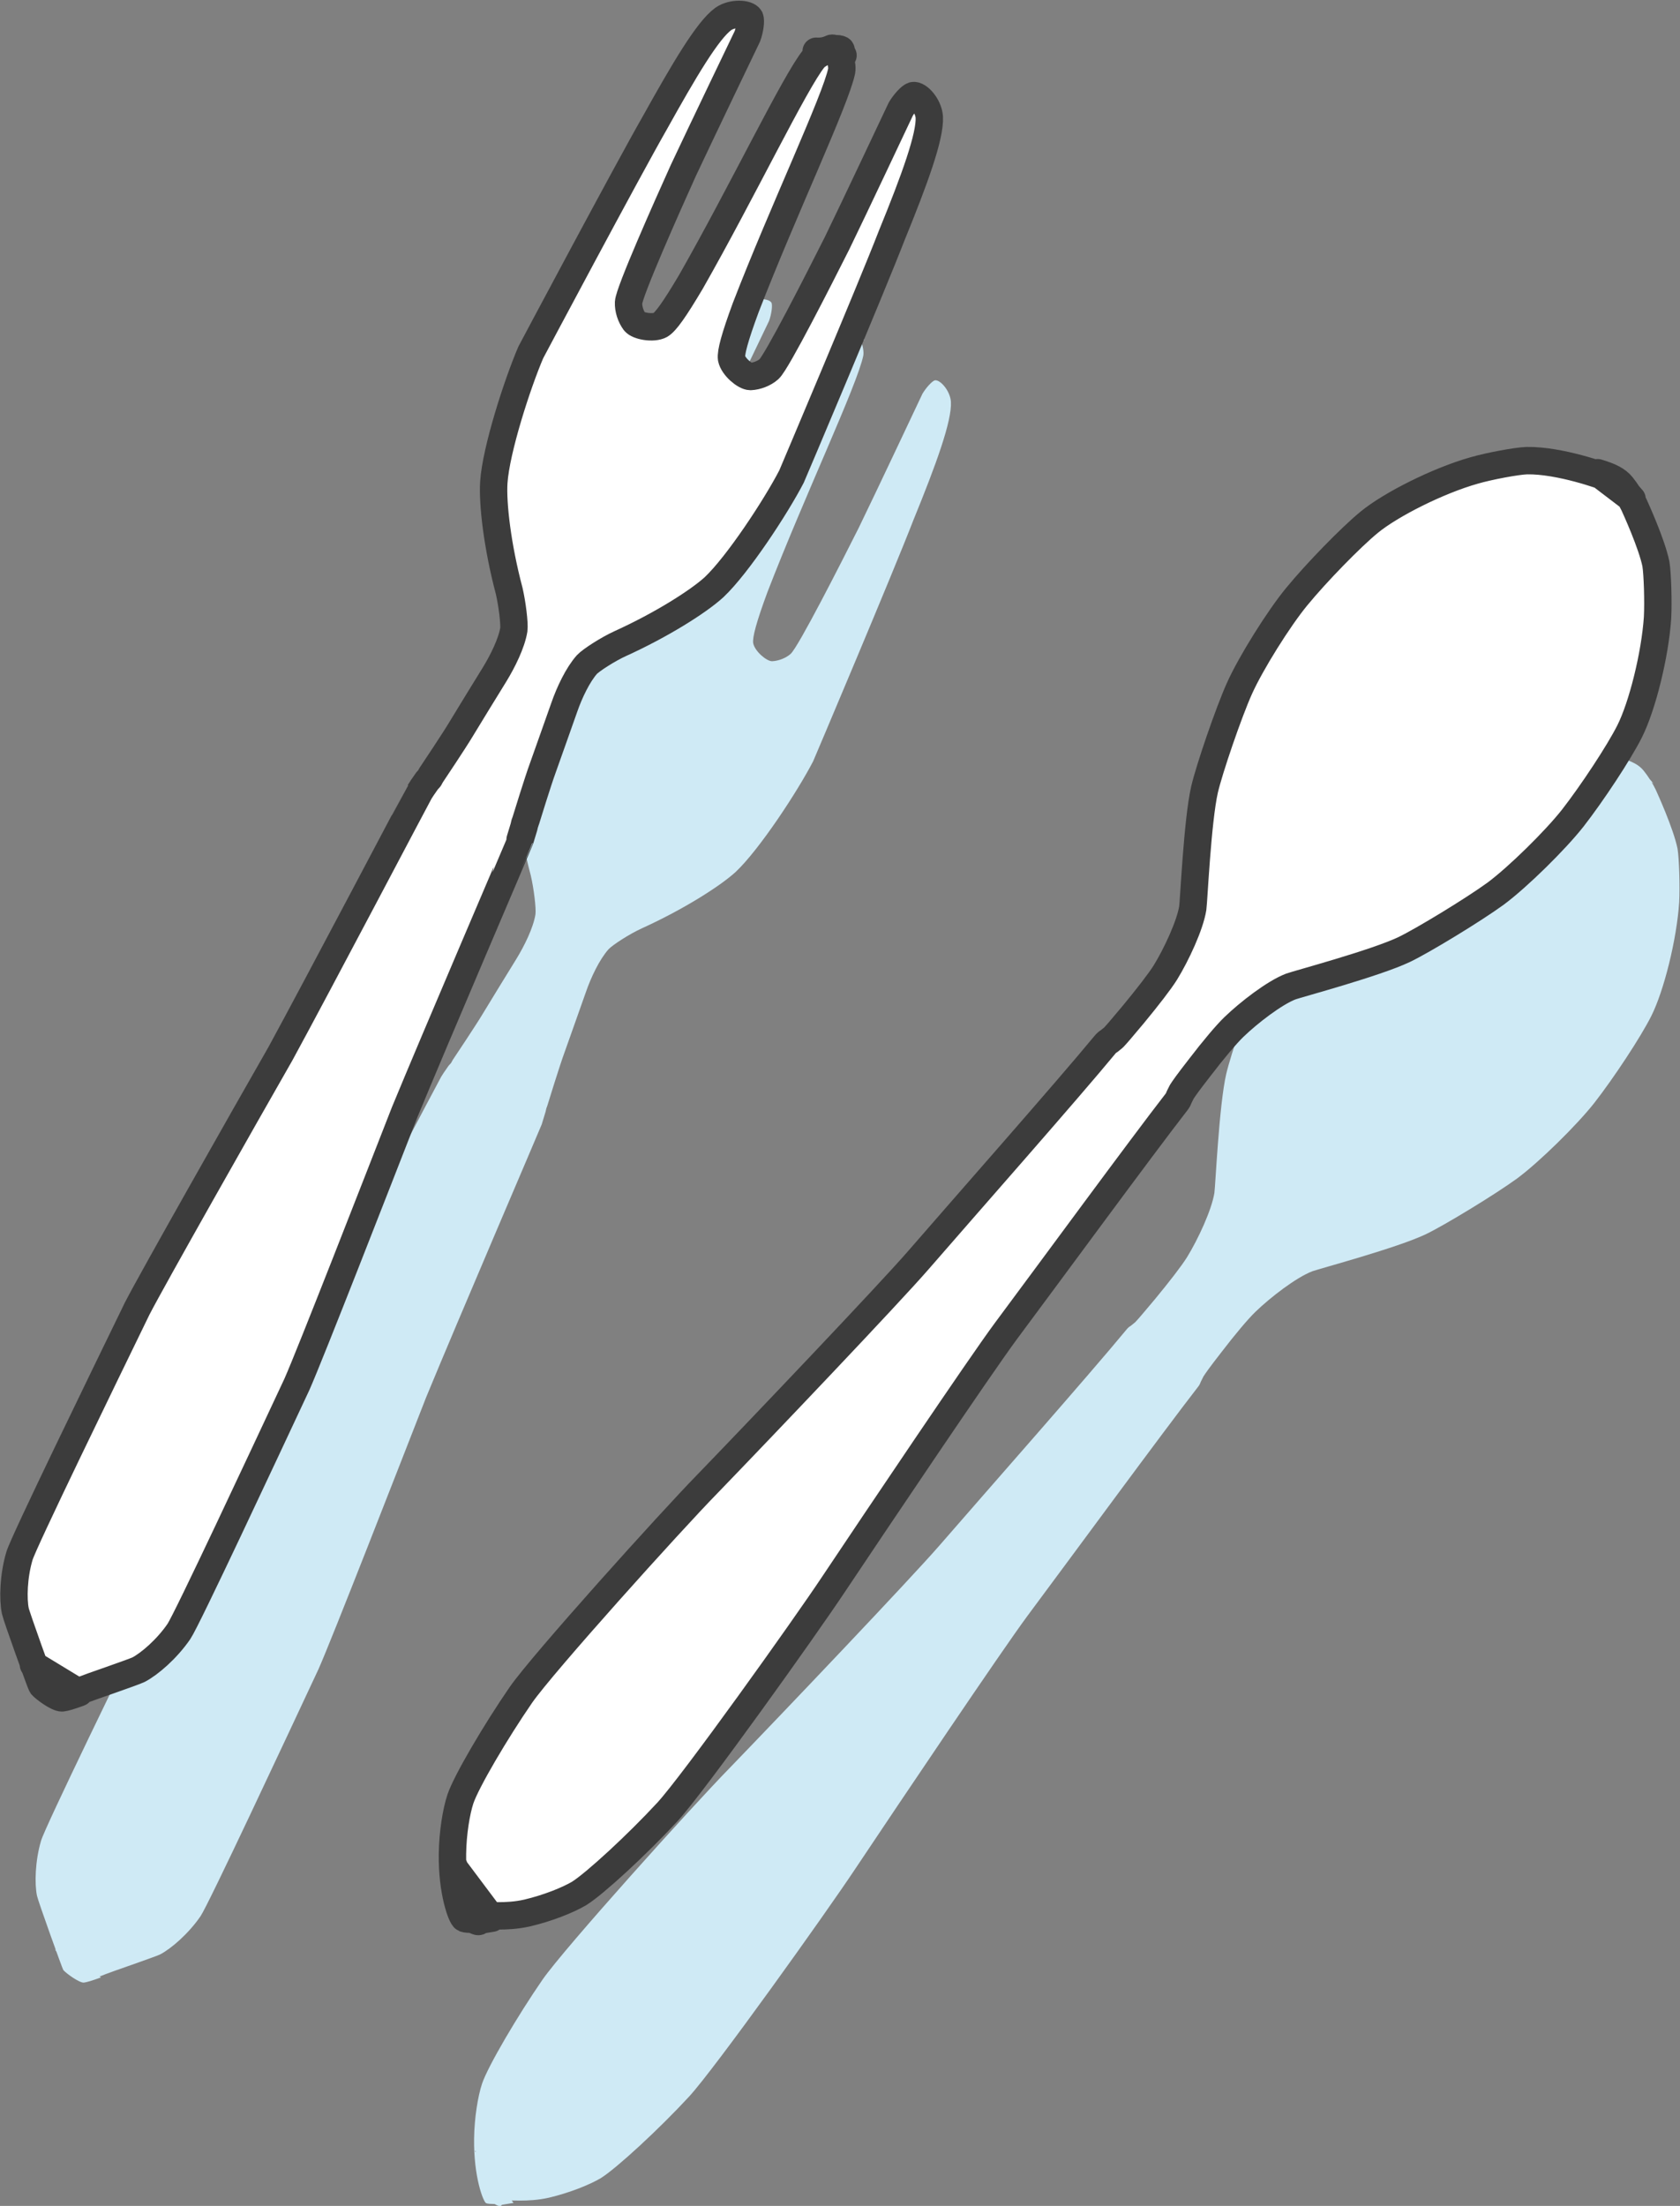 <?xml version="1.0" encoding="UTF-8"?><svg id="b" xmlns="http://www.w3.org/2000/svg" viewBox="0 0 61.34 80.5"><rect x="0" y="0" width="61.34" height="80.5" fill="#808080" stroke="none"/><defs><style>.d{fill:#cfeaf5;}.e{fill:#fff;stroke:#3c3c3c;stroke-linecap:round;stroke-linejoin:round;}</style></defs><g id="c"><g><g><path class="d" d="M30.59,12.26c.27,.02,.46-.06,.57-.11,.21-.04,.41,.56,.36,.83-.22,1.07-2.14,5.11-3.5,8.63-.41,1.11-.55,1.65-.52,1.86,.06,.3,.49,.66,.69,.66,.23-.01,.5-.11,.68-.27,.29-.27,1.82-3.28,2.48-4.59,.62-1.27,2.31-4.86,2.33-4.9,.13-.22,.35-.46,.45-.49,.19-.04,.56,.37,.59,.78,.04,.7-.54,2.29-1.37,4.32-.75,1.94-3.64,8.76-3.66,8.8-.57,1.1-1.96,3.22-2.83,4.04-.57,.52-1.91,1.37-3.43,2.06-.44,.2-1.06,.6-1.21,.76-.33,.37-.64,1.02-.83,1.57-.21,.59-.6,1.7-.78,2.2-.17,.46-.59,1.82-.62,1.92-.01,.04-.03,.08-.04,.11l-.03,.13c-.07,.23-.12,.39-.14,.46,0,.02-3.12,7.29-4.22,9.96-.99,2.53-3.44,8.82-3.93,9.92-1.2,2.56-4.01,8.58-4.31,9.02-.44,.64-1.07,1.18-1.47,1.39-.18,.09-1.88,.67-1.99,.72-.44,.19-.86,.26-1.13,.13-.13-.06-.5-.68-.72-1.03l1.68,1.02c-.33,.12-.53,.18-.63,.19-.17,.01-.65-.34-.75-.46-.03-.04-.92-2.51-.96-2.71-.09-.43-.07-1.27,.15-2.01,.15-.51,3.06-6.48,4.3-9.03,.55-1.07,3.88-6.94,5.23-9.3,1.38-2.53,5.06-9.53,5.08-9.55,.04-.07,.13-.2,.27-.4l.09-.1s.04-.07,.06-.11c.06-.09,.85-1.27,1.1-1.69,.28-.46,.89-1.46,1.22-1.99,.3-.49,.62-1.14,.7-1.63,.03-.22-.06-.95-.17-1.42-.43-1.62-.61-3.18-.56-3.96,.08-1.19,.86-3.6,1.35-4.74,.02-.04,3.5-6.58,4.53-8.38,1.07-1.92,1.93-3.38,2.5-3.79,.33-.23,.88-.2,.97-.03,.04,.1,0,.41-.09,.66-.02,.04-1.74,3.62-2.34,4.9-.61,1.35-1.98,4.43-2,4.82-.01,.24,.08,.51,.22,.7,.12,.16,.68,.26,.94,.12,.19-.11,.51-.55,1.12-1.58,1.87-3.28,3.8-7.31,4.49-8.15,.18-.21,.77-.44,.98-.32,.03,.02,0,.14,.08,.21"/><path class="d" d="M17.36,78.48l.03,.66c.08,.39,.31,1.22,.85,1.37,.09,.02,.11-.16,.19-.19,.15-.06,.81,.06,1.61-.12,.76-.18,1.48-.47,1.89-.71,.58-.36,2.14-1.8,3.23-2.98,.94-1.02,4.99-6.69,6.06-8.3,1.63-2.44,5.33-7.94,6.3-9.25,1.61-2.16,4.91-6.66,6.23-8.36,.04-.05,.07-.11,.1-.19l.09-.18c.1-.15,.17-.26,.66-.89,.49-.64,.97-1.21,1.24-1.47,.55-.53,1.48-1.25,2.08-1.48,.28-.1,3.09-.85,4.14-1.35,.67-.32,2.53-1.45,3.34-2.04,.82-.61,2.18-1.95,2.81-2.75,.71-.91,1.7-2.41,2.08-3.17,.46-.91,.93-2.79,1.02-4.15,.03-.57,0-1.6-.06-1.96-.15-.74-.75-2.05-.8-2.16-.1-.21-.27-.48-.44-.69-.17-.21-.42-.34-.89-.48l1.26,.96c-.16-.19-.28-.32-.36-.39-.16-.15-.34-.28-.53-.38-.12-.06-1.75-.65-2.95-.63-.36,.01-1.38,.2-1.93,.36-1.31,.37-3.04,1.24-3.83,1.89-.66,.54-1.92,1.83-2.65,2.72-.65,.79-1.66,2.4-2.08,3.33-.41,.91-1.11,2.97-1.28,3.7-.26,1.14-.39,4.04-.43,4.33-.1,.63-.6,1.7-1,2.35-.2,.32-.65,.9-1.17,1.53-.51,.61-.6,.71-.72,.84l-.16,.13c-.07,.04-.12,.09-.16,.14-1.37,1.66-5.06,5.84-6.83,7.88-1.07,1.23-5.64,6.03-7.68,8.14-1.35,1.38-6.01,6.55-6.81,7.7-.91,1.32-1.99,3.15-2.21,3.8-.15,.45-.28,1.24-.29,2-.02,1.41,.34,2.32,.44,2.36,.12,.05,.47,.01,.57,.06l.43-.07-1.41-1.88Z"/></g><g><path class="e" d="M29.8,1.87c.27,.02,.46-.06,.57-.11,.21-.04,.41,.56,.36,.83-.22,1.07-2.14,5.11-3.5,8.63-.41,1.11-.55,1.65-.52,1.86,.06,.3,.49,.66,.69,.66,.23-.01,.5-.11,.68-.27,.29-.27,1.82-3.28,2.48-4.59,.62-1.27,2.31-4.86,2.33-4.9,.13-.22,.35-.46,.45-.49,.19-.04,.56,.37,.59,.78,.04,.7-.54,2.29-1.37,4.32-.75,1.94-3.64,8.76-3.66,8.8-.57,1.1-1.96,3.22-2.83,4.04-.57,.52-1.91,1.37-3.43,2.06-.44,.2-1.06,.6-1.21,.76-.33,.37-.64,1.02-.83,1.57-.21,.59-.6,1.7-.78,2.2-.17,.46-.59,1.82-.62,1.92-.01,.04-.03,.08-.04,.11l-.03,.13c-.07,.23-.12,.39-.14,.46,0,.02-3.12,7.29-4.22,9.96-.99,2.53-3.44,8.82-3.93,9.92-1.2,2.56-4.01,8.58-4.31,9.02-.44,.64-1.07,1.18-1.47,1.39-.18,.09-1.88,.67-1.99,.72-.44,.19-.86,.26-1.13,.13-.13-.06-.5-.68-.72-1.03l1.68,1.02c-.33,.12-.53,.18-.63,.19-.17,.01-.65-.34-.75-.46-.03-.04-.92-2.51-.96-2.71-.09-.43-.07-1.27,.15-2.01,.15-.51,3.06-6.48,4.3-9.03,.55-1.07,3.88-6.94,5.23-9.3,1.38-2.53,5.06-9.53,5.08-9.55,.04-.07,.13-.2,.27-.4l.09-.1s.04-.07,.06-.11c.06-.09,.85-1.27,1.1-1.69,.28-.46,.89-1.46,1.22-1.99,.3-.49,.62-1.14,.7-1.63,.03-.22-.06-.95-.17-1.42-.43-1.62-.61-3.18-.56-3.96,.08-1.19,.86-3.6,1.35-4.74,.02-.04,3.5-6.58,4.53-8.38,1.07-1.92,1.93-3.38,2.5-3.79,.33-.23,.88-.2,.97-.03,.04,.1,0,.41-.09,.66-.02,.04-1.74,3.62-2.34,4.9-.61,1.35-1.98,4.43-2,4.82-.01,.24,.08,.51,.22,.7,.12,.16,.68,.26,.94,.12,.19-.11,.51-.55,1.12-1.58,1.87-3.28,3.8-7.31,4.49-8.15,.18-.21,.77-.44,.98-.32,.03,.02,0,.14,.08,.21"/><path class="e" d="M16.57,68.09l.03,.66c.08,.39,.31,1.22,.85,1.37,.09,.02,.11-.16,.19-.19,.15-.06,.81,.06,1.61-.12,.76-.18,1.48-.47,1.89-.71,.58-.36,2.14-1.8,3.23-2.98,.94-1.02,4.99-6.69,6.06-8.3,1.63-2.44,5.33-7.94,6.3-9.25,1.61-2.16,4.91-6.66,6.23-8.36,.04-.05,.07-.11,.1-.19l.09-.18c.1-.15,.17-.26,.66-.89,.49-.64,.97-1.21,1.24-1.47,.55-.53,1.48-1.25,2.08-1.48,.28-.1,3.09-.85,4.14-1.35,.67-.32,2.53-1.45,3.34-2.04,.82-.61,2.18-1.95,2.81-2.75,.71-.91,1.7-2.41,2.08-3.17,.46-.91,.93-2.79,1.02-4.15,.03-.57,0-1.6-.06-1.96-.15-.74-.75-2.05-.8-2.16-.1-.21-.27-.48-.44-.69-.17-.21-.42-.34-.89-.48l1.26,.96c-.16-.19-.28-.32-.36-.39-.16-.15-.34-.28-.53-.38-.12-.06-1.75-.65-2.95-.63-.36,.01-1.38,.2-1.93,.36-1.31,.37-3.04,1.24-3.83,1.89-.66,.54-1.92,1.83-2.65,2.72-.65,.79-1.66,2.4-2.08,3.33-.41,.91-1.11,2.97-1.28,3.7-.26,1.14-.39,4.04-.43,4.33-.1,.63-.6,1.7-1,2.35-.2,.32-.65,.9-1.17,1.53-.51,.61-.6,.71-.72,.84l-.16,.13c-.07,.04-.12,.09-.16,.14-1.37,1.66-5.06,5.84-6.83,7.88-1.07,1.23-5.64,6.03-7.68,8.14-1.35,1.38-6.01,6.55-6.81,7.7-.91,1.32-1.99,3.15-2.21,3.8-.15,.45-.28,1.24-.29,2-.02,1.41,.34,2.32,.44,2.36,.12,.05,.47,.01,.57,.06l.43-.07-1.41-1.88Z"/></g></g></g></svg>